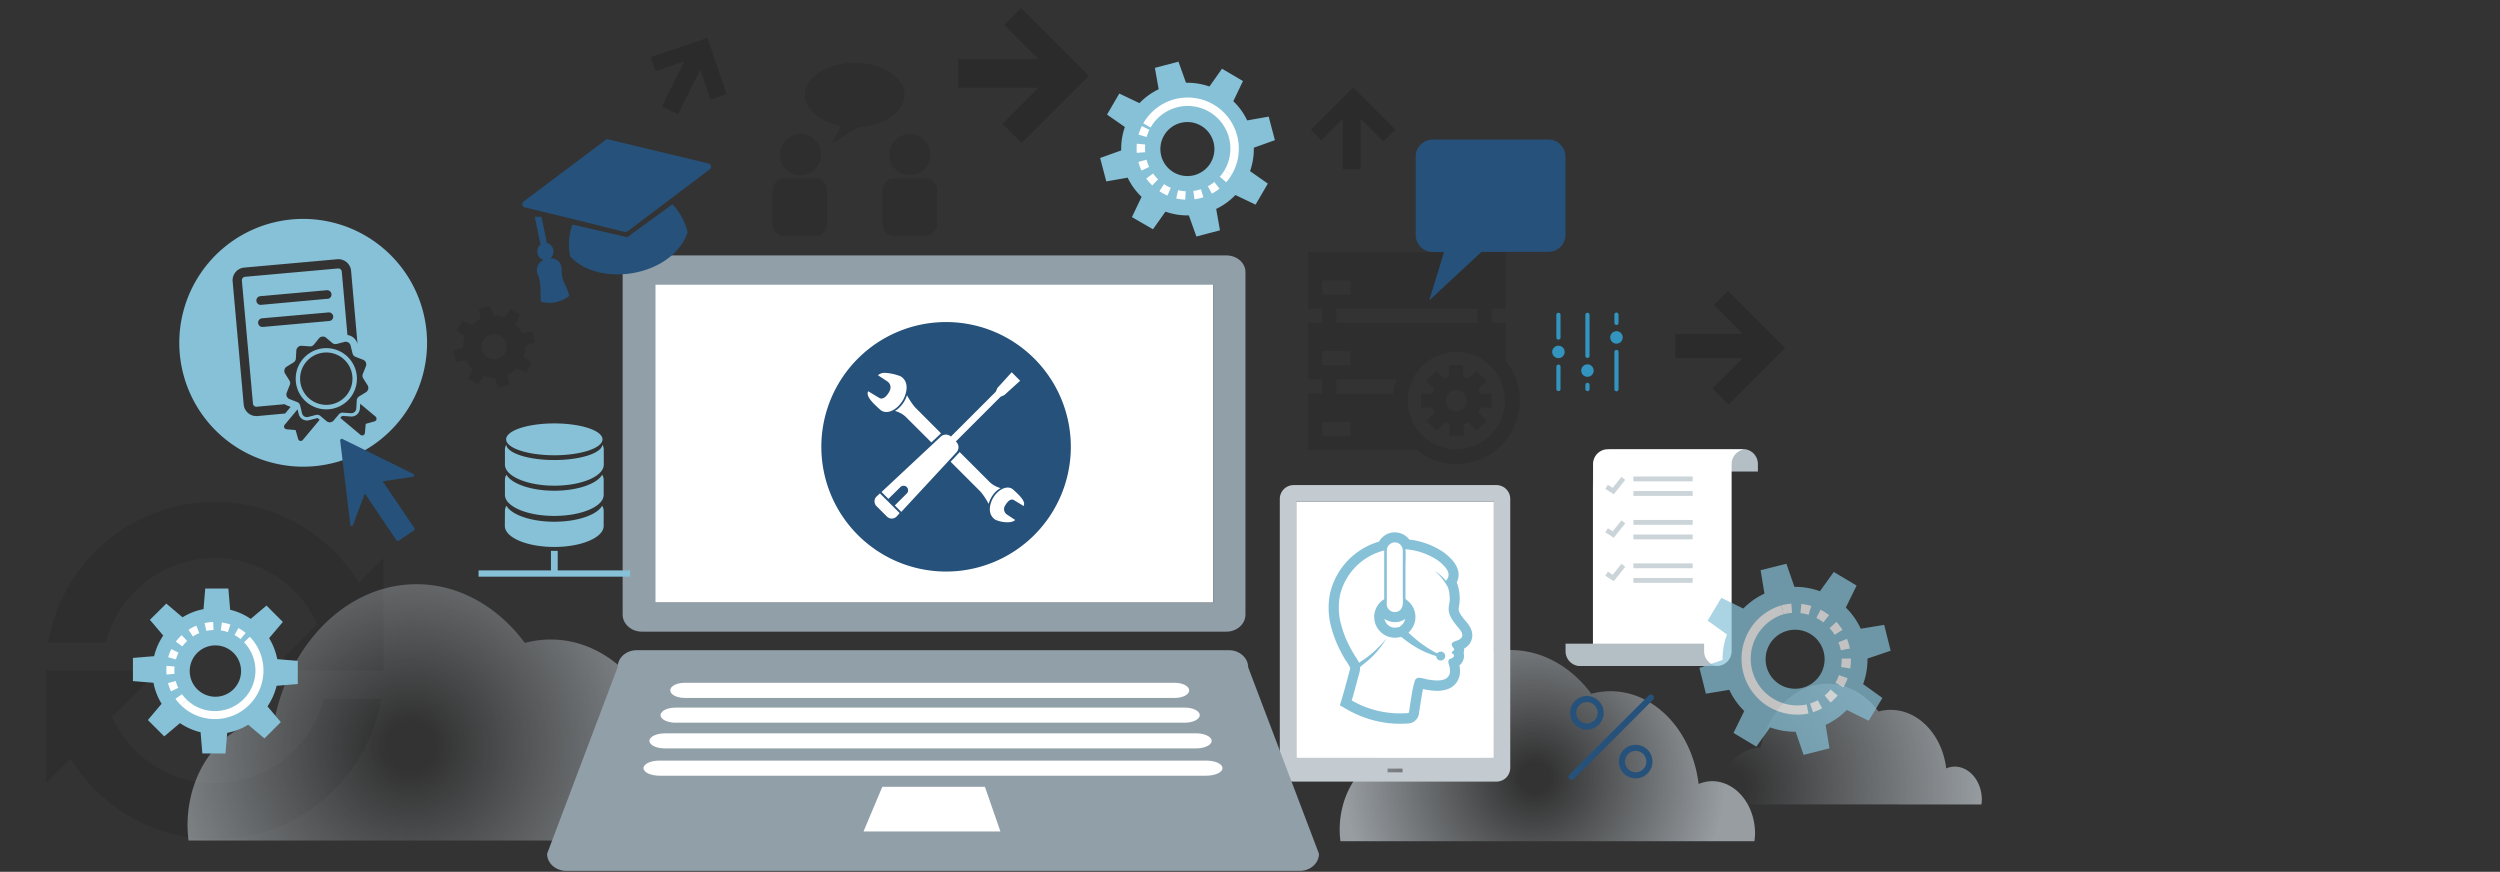<svg xmlns="http://www.w3.org/2000/svg" xmlns:xlink="http://www.w3.org/1999/xlink" viewBox="0 0 992.22 346"><rect x="0" y="0" width="992.22" height="346" fill="#333333" stroke="none"/><defs><radialGradient id="a" cx="163.16" cy="296.31" r="123.08" gradientUnits="userSpaceOnUse"><stop offset="0.08" stop-color="#c3cbd1" stop-opacity="0"/><stop offset="1" stop-color="#c3cbd1" stop-opacity="0.7"/></radialGradient><radialGradient id="b" cx="609.08" cy="308.62" r="76.19" xlink:href="#a"/><radialGradient id="c" cx="684.44" cy="312.74" r="103.54" xlink:href="#a"/></defs><title>comstor_services</title><path d="M642.7,187.14v-3a5.91,5.91,0,0,0-5.23-5.86h55a5.9,5.9,0,0,1,5.22,5.86v3Z" fill="#b3bec5"/><path d="M85.21,333.12A67,67,0,0,1,28,301l-9.78,9.78V266.14H62.88L44.51,284.53a44.67,44.67,0,0,0,84-7.22h22.8A67,67,0,0,1,85.21,333.12Zm67-67H107.54l18.37-18.37A44.65,44.65,0,0,0,42,255H19.16a67,67,0,0,1,123.25-23.72l9.79-9.79Z" opacity="0.1"/><path d="M295.15,333.6a32.52,32.52,0,0,0,.34-4c0-15.42-10.27-27.93-22.93-27.93a19,19,0,0,0-7.11,1.51c-3.38-27.92-23.07-49.37-46.93-49.37a39.2,39.2,0,0,0-10.19,1.37c-10.65-14.28-26-23.31-43-23.31-27.3,0-50.15,23-56.39,53.85h-.11c-19,0-34.4,18.75-34.4,41.89a51.18,51.18,0,0,0,.4,6Z" fill="url(#a)"/><path d="M115.92,87.08a49.17,49.17,0,1,0,53.38,44.57A49.18,49.18,0,0,0,115.92,87.08ZM96.71,160.5l-4.38-48.8a5.07,5.07,0,0,1,4.59-5.5l36.93-3.31a5.06,5.06,0,0,1,5.49,4.59l2.56,29.08a4.78,4.78,0,0,0-4-3.59l-2.26-25.17a1.38,1.38,0,0,0-1.5-1.25l-36.93,3.31A1.4,1.4,0,0,0,96,111.37l4.39,48.8a1.38,1.38,0,0,0,1.5,1.25l11.1-1a4,4,0,0,0,1,.54l1.35.54-2.18,2.62-10.91,1A5.07,5.07,0,0,1,96.71,160.5Zm33.18-41.91L103.53,121a1.73,1.73,0,0,1-.31-3.44l26.36-2.37a1.73,1.73,0,1,1,.31,3.44Zm2.36,6.93a1.74,1.74,0,0,1-1.57,1.88l-26.36,2.36a1.72,1.72,0,0,1-.31-3.43L130.38,124A1.74,1.74,0,0,1,132.25,125.52Zm-12.07,49.1a1.07,1.07,0,0,1-1.05.36,1,1,0,0,1-.8-.76l-1-3.52-3.63-.34a1.08,1.08,0,0,1-.89-.67,1.05,1.05,0,0,1,.17-1.09l5.12-6.14.45,1.87a3.4,3.4,0,0,0,1.54,2.07,3.29,3.29,0,0,0,2.55.38l3.2-.82a.63.63,0,0,1,.45.15l.58.49Zm12.25-7.73a2,2,0,0,1-2.84.25l-2.44-2.06a1.94,1.94,0,0,0-1.75-.4l-3.09.8a2,2,0,0,1-1.53-.22,2,2,0,0,1-.91-1.24l-.75-3.1a2,2,0,0,0-1.19-1.36l-3-1.16a2,2,0,0,1-1.12-2.62l1.21-3a1.93,1.93,0,0,0-.16-1.79l-1.71-2.7a2,2,0,0,1,.63-2.77l2.72-1.68a2,2,0,0,0,.93-1.55l.18-3.18a2,2,0,0,1,.69-1.38,2,2,0,0,1,1.46-.49l3.18.23a1.92,1.92,0,0,0,1.65-.71l2-2.46a2,2,0,0,1,1.37-.72,2,2,0,0,1,1.47.46l2.44,2.07a2,2,0,0,0,1.75.4l3.1-.81a2,2,0,0,1,1.52.23,2,2,0,0,1,.92,1.23l.75,3.1a2,2,0,0,0,1.19,1.36l3,1.16a2,2,0,0,1,1.11,1.08,2,2,0,0,1,0,1.54l-1.21,3a2,2,0,0,0,.16,1.79l1.72,2.7a2,2,0,0,1,.26,1.52,2,2,0,0,1-.9,1.26l-2.71,1.67a2,2,0,0,0-.93,1.55l-.19,3.18A2,2,0,0,1,139.3,164l-3.19-.23a2,2,0,0,0-1.65.71Zm17-.48a1.07,1.07,0,0,1-.75.81l-3.52,1-.34,3.63a1.09,1.09,0,0,1-.66.9,1.08,1.08,0,0,1-1.1-.18l-8-6.69.49-.59a.65.65,0,0,1,.51-.22l3.2.24a3.38,3.38,0,0,0,2.44-.82,3.42,3.42,0,0,0,1.14-2.32l.11-1.93,6.14,5.13A1.07,1.07,0,0,1,149.4,166.41Z" fill="#86c1d7"/><path d="M141.61,149.23a12.15,12.15,0,1,0-11,13.19A12.17,12.17,0,0,0,141.61,149.23Zm-11.17,11.41a10.39,10.39,0,1,1,9.41-11.27A10.41,10.41,0,0,1,130.44,160.64Z" fill="#86c1d7"/><rect x="248.11" y="264.89" width="245.65" height="69.96" fill="#fff"/><path d="M696.31,333.85a26.21,26.21,0,0,0,.25-3c0-11.49-7.65-20.82-17.1-20.82a14.22,14.22,0,0,0-5.3,1.13c-2.52-20.82-17.2-36.82-35-36.82a29.44,29.44,0,0,0-7.59,1C623.63,264.73,612.22,258,599.48,258c-20.36,0-37.39,17.12-42.05,40.16h-.08c-14.17,0-25.65,14-25.65,31.23a38.39,38.39,0,0,0,.3,4.46Z" fill="url(#b)"/><path d="M786.41,319.28a16.63,16.63,0,0,0,.15-1.88c0-7.26-4.83-13.14-10.79-13.14a8.81,8.81,0,0,0-3.34.71c-1.59-13.14-10.86-23.23-22.08-23.23a18.65,18.65,0,0,0-4.8.64c-5-6.72-12.21-11-20.24-11-12.85,0-23.6,10.8-26.54,25.34h0c-8.94,0-16.18,8.83-16.18,19.71a23.84,23.84,0,0,0,.19,2.82Z" fill="url(#c)"/><path d="M449.25,86.17,457.6,91,462.55,84a26.17,26.17,0,0,0,9.29,1.49l3,8.38,9.35-2.47-1.5-8.48a26.33,26.33,0,0,0,7.63-5.52l8,3.82,4.87-8.35-7.06-4.95a26.14,26.14,0,0,0,1.49-9.29l8.37-3-2.46-9.35L495,47.79a26.07,26.07,0,0,0-5.51-7.62l3.82-8L485,27.27,480,34.34a26.14,26.14,0,0,0-9.29-1.49l-3-8.38-9.35,2.46,1.5,8.49a26.1,26.1,0,0,0-7.62,5.52l-8-3.82-4.87,8.35,7.07,4.94A26.18,26.18,0,0,0,445,59.7l-8.37,3L439.07,72l8.49-1.49a26.1,26.1,0,0,0,5.52,7.62ZM462,53.76a10.72,10.72,0,1,1,3.87,14.66A10.71,10.71,0,0,1,462,53.76Z" fill="#86c1d7"/><path d="M455.22,49.78a18.61,18.61,0,1,1,32.15,18.75" fill="none" stroke="#fff" stroke-width="3.35"/><path d="M487.37,68.53a18.61,18.61,0,0,1-32.15-18.75" fill="none" stroke="#fff" stroke-miterlimit="10" stroke-width="3.35" stroke-dasharray="3.35 3.35"/><rect x="256.87" y="106.66" width="224.62" height="132.51" fill="#fff"/><rect x="514.44" y="199.16" width="78.47" height="101.66" fill="#fff"/><path d="M593.9,192.53H513.44a5.49,5.49,0,0,0-5.5,5.47V304.74a5.49,5.49,0,0,0,5.5,5.47H593.9a5.48,5.48,0,0,0,5.5-5.47V198A5.48,5.48,0,0,0,593.9,192.53Zm-37.25,114H550.7v-1.48h5.95Zm36.26-5.71H514.44V199.16h78.47Z" fill="#c3cbd1"/><path d="M495.38,264.82c0-3.72-3.43-6.77-7.62-6.77h-235c-4.3,0-7.63,3.05-7.63,6.77l-28,74.05c0,3.72,3.44,6.77,7.63,6.77h291.1c4.19,0,7.63-3.05,7.63-6.77ZM271.71,271H466.29c3.11,0,5.69,1.34,5.69,3s-2.58,3-5.69,3H271.71c-3.11,0-5.69-1.34-5.69-3S268.49,271,271.71,271Zm-3.65,9.83h202.2c3.22,0,5.91,1.34,5.91,3s-2.69,3-5.91,3H268.06c-3.22,0-5.9-1.34-5.9-3S264.84,280.85,268.06,280.85Zm-4.19,10.21H474.66c3.44,0,6.23,1.34,6.23,3s-2.79,3-6.23,3H263.87c-3.43,0-6.12-1.34-6.12-3S260.55,291.06,263.87,291.06ZM342.72,330l7.46-17.74h40.71L397.06,330Zm136.13-22.13H261.73c-3.44,0-6.34-1.34-6.34-3s2.79-3,6.34-3H478.85c3.54,0,6.34,1.34,6.34,3S482.29,307.86,478.85,307.86Z" fill="#919fa9"/><path d="M486.69,101.37H254.75c-4.19,0-7.63,3.06-7.63,6.78V243.92c0,3.73,3.44,6.78,7.63,6.78H486.69c4.19,0,7.62-3,7.62-6.78V108.15C494.42,104.43,491,101.37,486.69,101.37Zm-5.2,137.79H260.16V113H481.49Z" fill="#919fa9"/><polygon points="380.37 23.45 380.37 34.85 412.15 34.85 397.85 49.14 405.47 56.76 425.47 36.77 432.13 30.1 405.22 3.18 398.55 9.85 412.15 23.45 380.37 23.45" opacity="0.16"/><polygon points="664.93 132.52 664.93 142.11 691.67 142.11 679.64 154.14 686.05 160.55 702.87 143.73 708.48 138.12 685.84 115.47 680.23 121.08 691.67 132.52 664.93 132.52" opacity="0.16"/><polygon points="262.73 42.2 269.13 45.36 277.94 27.55 281.99 39.52 288.37 37.37 282.7 20.61 280.81 15.03 258.26 22.66 260.15 28.24 271.55 24.39 262.73 42.2" opacity="0.16"/><polygon points="532.94 67.1 540.07 67.1 540.07 47.22 549.01 56.16 553.77 51.4 541.26 38.89 537.1 34.73 520.26 51.56 524.43 55.73 532.94 47.22 532.94 67.1" opacity="0.16"/><path d="M214.71,119.77c-.39-3.59.27-7.22-1.2-10.64a4.45,4.45,0,0,1,2.26-6,3.34,3.34,0,0,1-2.49-2.66,3.49,3.49,0,0,1,1.41-3.51c-.07-.13-.24-.22-.27-.37L212.24,86l2.67.07L217,96a1.55,1.55,0,0,1,0,.43,3.39,3.39,0,0,1,2.58,2.68,3.46,3.46,0,0,1-1.14,3.41c2.29-.05,4.46,1.31,4.47,4.66,0,5,1.87,5.36,3,10.27A12.8,12.8,0,0,1,214.71,119.77Zm11.59-18a23.07,23.07,0,0,1,.9-12.64l21.51,4.94a.44.44,0,0,0,.45-.09L266.85,81.1a23.44,23.44,0,0,1,6.07,11.1C267.05,109.46,238.29,114.52,226.3,101.81Zm55.47-34.63L249.62,91.42c-1.4,1.08-1.81.51-2.56.43-13.26-3.33-26.39-6.6-38.94-9.58a1.34,1.34,0,0,1-.45-2.18l33.15-24.91,40.48,9.73A1.33,1.33,0,0,1,281.77,67.18Z" fill="#25517b"/><path d="M553.62,215.27a3.05,3.05,0,0,1,1.79.58,3.53,3.53,0,0,1,1.35,3.13v17.55c0,2.1.5,5-1.82,6.09a3.09,3.09,0,0,1-1.34.31,3.24,3.24,0,0,1-3.19-2.62,9.51,9.51,0,0,1,0-1.6V218.46a3.24,3.24,0,0,1,3.26-3.19m4.15,2.72a26.79,26.79,0,0,1,11.88,3.81,15.86,15.86,0,0,1,4,3.46c1.43,1.78,1.74,3.4.2,5.25a20,20,0,0,0-4.59-4,22.37,22.37,0,0,1,5.4,6.69,14.39,14.39,0,0,1,.68,4.51c0,1.37-.43,2.7-.44,4,0,2.5,1.77,4.87,3.27,6.7,1.1,1.34,3.34,3.51,1.39,5.13-.86.72-2,.78-2.87,1.34-1.07.65-.38,1.67.14,2.31.93,1.13-1.16,1.34-.61,2,.3.36,1,.67.77,1.25s-1,.89-1.56,1.09c-1,.39-.56,1.76-.35,2.52a7.11,7.11,0,0,1,.32,2.93,3.34,3.34,0,0,1-2.42,2.72,8.48,8.48,0,0,1-2.66.38,23.32,23.32,0,0,1-4.39-.55,14.85,14.85,0,0,0-2.73-.52,1.59,1.59,0,0,0-1.69,1.11,37.11,37.11,0,0,0-1.3,5.82c-.37,2.16-.68,4.33-1,6.49-.12.76-.53.58-1.24.62s-1.56.08-2.34.08a38.4,38.4,0,0,1-19.21-5.13c1-3.19,1.25-4.34,1.84-6.52.29-1.1.59-2.19.88-3.3a11,11,0,0,0,.63-3.44c1-.89,2.16-1.8,2.73-2.27a28.91,28.91,0,0,0,3-2.78,40.07,40.07,0,0,0,4.78-6.38,42.56,42.56,0,0,1-10.94,9.7c-.62-1.32-1.53-2.51-2.27-3.77s-1.5-2.68-2.17-4.07a40.33,40.33,0,0,1-2.66-7.22,25.3,25.3,0,0,1-.41-11.95,24,24,0,0,1,17.5-17.53V237.4a1.48,1.48,0,0,1,0,.42,8.42,8.42,0,0,0-2.75,2.69,8.27,8.27,0,0,0,8.8,12.41,2.46,2.46,0,0,1,.54-.09c.26,0,.4.12.79.43s.86.69,1.29,1c.95.72,1.92,1.39,2.92,2a35,35,0,0,0,5.17,2.73c.85.36,1.71.68,2.59,1l1.29.39a1.77,1.77,0,0,0,.52,1.25,1.67,1.67,0,0,0,1.2.5,1.76,1.76,0,0,0,.34-3.5l-.27,0a1.77,1.77,0,0,0-.94.27,1.75,1.75,0,0,0-.46.4l-.93-.46A48.08,48.08,0,0,1,559,251.06a8.29,8.29,0,0,0-.45-12.74c-.86-.65-.74-.58-.74-1.62V223.54a48.93,48.93,0,0,0,0-5.55m-4.15-6.72h0a7.27,7.27,0,0,0-6.34,3.69,28,28,0,0,0-19.37,20.24,29.17,29.17,0,0,0,.43,13.84,44.39,44.39,0,0,0,2.93,7.93c.7,1.48,1.49,2.95,2.33,4.39.32.54.64,1,1,1.52a17.17,17.17,0,0,1,1.13,1.91l.09.18v.11a6.79,6.79,0,0,1-.32,1.52l-.18.65c-.23.9-.48,1.8-.72,2.69l-.16.59-.27,1c-.43,1.61-.75,2.79-1.53,5.4l-.9,3,2.74,1.58A42.87,42.87,0,0,0,551.08,287a43.53,43.53,0,0,0,4.56.24c.88,0,1.76,0,2.61-.09h.12a4.56,4.56,0,0,0,4.8-4l.2-1.32c.25-1.68.52-3.42.81-5.1l.07-.45c.17-1,.33-1.91.53-2.8l.4.09a27.1,27.1,0,0,0,5.16.62,12.46,12.46,0,0,0,3.9-.58,7.31,7.31,0,0,0,5.14-5.95,10.09,10.09,0,0,0-.17-3.56,4.86,4.86,0,0,0,1.59-2.29,4.49,4.49,0,0,0,.09-2.65,5.18,5.18,0,0,0,.18-.84,5.06,5.06,0,0,0,0-.87,7.37,7.37,0,0,0,1.07-.74,5.84,5.84,0,0,0,2.18-4.06c.24-2.82-1.61-5-2.72-6.28l-.33-.39c-.7-.86-2.36-2.9-2.36-4.15a12.82,12.82,0,0,1,.17-1.38,16,16,0,0,0,.27-2.68,18.34,18.34,0,0,0-.87-5.75l-.09-.27-.12-.25c0-.09-.09-.17-.13-.26,1-2.07,1.4-5-1.36-8.46a19.82,19.82,0,0,0-5-4.35,30.34,30.34,0,0,0-12.46-4.28,7.12,7.12,0,0,0-5.69-2.86Zm0,37.84a4.29,4.29,0,0,1-1.6-.3,4.24,4.24,0,0,1-2.43-2.65,3.53,3.53,0,0,1-.14-.56,7.26,7.26,0,0,0,4.2,1.33,7.16,7.16,0,0,0,3-.69,8.07,8.07,0,0,0,1-.57,4.14,4.14,0,0,1-1.34,2.38l-.91.8a8.89,8.89,0,0,0-.93.16,3.91,3.91,0,0,1-.91.1Z" fill="#86c1d7"/><path d="M375.46,127.82A49.51,49.51,0,1,0,425,177.32,49.51,49.51,0,0,0,375.46,127.82ZM360,156.89a26.23,26.23,0,0,0,3.12,4.71L373.49,172l-3.84,3.59L359.44,165.4a10.26,10.26,0,0,0-4.24-2.3,9.24,9.24,0,0,0,1.91-1.5,11.33,11.33,0,0,0,2.74-4.4C359.89,157.09,359.92,157,360,156.89Zm-15.53-1.31.09-.31,4.54,2.74c.05,0,1.09.69,2.53-.75a8,8,0,0,0,1.22-1.63c1.61-2.74-.57-4.18-.66-4.24l-3.74-2.46.26-.21a4.17,4.17,0,0,1,2.16-.75,19.7,19.7,0,0,1,6.5,1.35c.89.48,3.63,2.42,1.88,7.54a11.39,11.39,0,0,1-2.69,4.31c-2.46,2.46-5.42,3.06-7.2,1.45C345.85,159.51,343.94,157.35,344.43,155.58ZM355.85,205A2.68,2.68,0,0,1,352,205l-4.12-4.11a2.7,2.7,0,0,1,.07-3.89l1.29-1.18,7.83,7.83Zm1.85-1.83-2.56-2.57,4.75-4.74a1.82,1.82,0,0,0,0-2.54,1.8,1.8,0,0,0-2.54,0L352.6,198l-2.73-2.74,23.54-22a3,3,0,0,1,4,0l17.79-17.78.66-1.5,5.67-6.24,3.36,3.37-6.29,5.7-1.46.64-17.77,17.76.24.24a3,3,0,0,1,.08,4ZM392.37,200a26.47,26.47,0,0,0-3.17-4.83l-11.91-11.91,3.59-3.84c4.23,4.22,10.5,10.5,12,12a10.08,10.08,0,0,0,4.27,2.3,8.3,8.3,0,0,0-2.05,1.52,10.3,10.3,0,0,0-2.42,3.89C392.53,199.39,392.44,199.69,392.37,200Zm14,.53-.08.31-4-2.43s-.94-.6-2.19.65a7.28,7.28,0,0,0-1.07,1.43,2.57,2.57,0,0,0,.57,3.69l3.33,2.19-.27.21a4,4,0,0,1-1.9.66,11.75,11.75,0,0,1-5.64-.93c-.36-.2-3.45-2-1.77-6.93a10,10,0,0,1,2.37-3.8c2.17-2.17,4.8-2.7,6.37-1.28C405.14,197,406.83,198.93,406.39,200.51Z" fill="#25517b"/><path d="M597.62,143.11v-15H592v-5.61h5.6V100.11H519.17v22.41h5.6v5.61h-5.6v22.41h5.6v5.61h-5.6v22.41h43a25.21,25.21,0,0,0,35.45-35.45Zm-72.85-31.8H536v5.61H524.77Zm61.65,11.21v5.61h-56v-5.61Zm-61.65,16.82H536v5.6H524.77ZM536,173H524.77v-5.6H536Zm17-16.81H530.37v-5.61h23.88A24.61,24.61,0,0,0,553,156.15Zm25,22.09A19.29,19.29,0,1,1,597.29,159,19.32,19.32,0,0,1,578,178.24Zm14-16.49v-5.61h-4.66a9.22,9.22,0,0,0-.69-1.69l3.33-3.33-4-4-3.26,3.26a10,10,0,0,0-2-.82v-4.66h-5.6v4.66a9.41,9.41,0,0,0-1.82.75l-3.2-3.19-4,4,3.2,3.2a9.84,9.84,0,0,0-.77,1.83H564v5.6h4.65a8.94,8.94,0,0,0,.83,1.95L566.22,167l4,4,3.33-3.33a9.19,9.19,0,0,0,1.69.68V173h5.61V168.3a8.85,8.85,0,0,0,1.82-.76l3.4,3.4,4-4-3.4-3.39a9.8,9.8,0,0,0,.76-1.83Zm-14,1.4a4.2,4.2,0,1,1,4.21-4.21A4.21,4.21,0,0,1,578,163.15Z" opacity="0.1"/><path d="M220,168.05c10.56,0,19.12,2.83,19.12,6.32s-8.56,6.32-19.12,6.32-19.12-2.83-19.12-6.32S209.45,168.05,220,168.05ZM200.4,178.41a3.88,3.88,0,0,1,.54-1.9c.38,3.37,8.75,6.07,19.07,6.07s18.7-2.7,19.08-6.07a3.88,3.88,0,0,1,.54,1.9v6c0,4.61-8.79,8.35-19.62,8.35S200.4,189,200.4,184.38Zm0,12a4,4,0,0,1,.59-2c2.1,3.64,9.81,6.35,19,6.35s16.92-2.7,19-6.35a4,4,0,0,1,.6,2v6c0,4.61-8.79,8.35-19.62,8.35S200.4,201,200.4,196.4Zm0,12.32a4,4,0,0,1,.59-2c2.1,3.64,9.81,6.34,19,6.34s16.92-2.7,19-6.34a4,4,0,0,1,.6,2v6c0,4.61-8.79,8.35-19.62,8.35s-19.61-3.74-19.61-8.35Zm49.68,26.13H189.94v-2.47h28.73v-7.75h2.68v7.75h28.73Z" fill="#86c1d7"/><path d="M629.81,276.25a6.66,6.66,0,1,0,6.66,6.66A6.66,6.66,0,0,0,629.81,276.25Zm0,10.89a4.24,4.24,0,1,1,4.24-4.23A4.24,4.24,0,0,1,629.81,287.14Zm19.36,8.47a6.66,6.66,0,1,0,6.66,6.66A6.66,6.66,0,0,0,649.17,295.61Zm0,10.89a4.24,4.24,0,1,1,4.24-4.23A4.24,4.24,0,0,1,649.17,306.5Zm6.91-28.79-31.46,31.46a1.21,1.21,0,0,1-.86.36,1.17,1.17,0,0,1-.85-.36,1.2,1.2,0,0,1,0-1.71L654.37,276a1.21,1.21,0,0,1,1.71,1.71Z" fill="#25517b"/><path d="M324,70.83H310.87c-2.32,0-4.21,2.11-4.21,4.8V88.78c0,2.61,1.89,4.79,4.21,4.79H324c2.32,0,4.21-2.18,4.21-4.79V75.63C328.23,72.94,326.34,70.83,324,70.83Zm-6.61-1.3a8.18,8.18,0,1,0,0-16.35,8.18,8.18,0,0,0,0,16.35Zm50.19,1.3H354.52c-2.32,0-4.21,2.11-4.21,4.8V88.78c0,2.61,1.89,4.79,4.21,4.79H367.6a4.56,4.56,0,0,0,4.28-4.79V75.63A4.52,4.52,0,0,0,367.6,70.83Zm-14.68-9.52a8.18,8.18,0,1,0,8.14-8.13A8.2,8.2,0,0,0,352.92,61.31ZM340.79,50.42C351,49.9,359,44.38,359,37.7c0-7.05-8.86-12.79-19.75-12.79s-19.83,5.74-19.83,12.79c0,5.81,6.1,10.75,14.45,12.28L330,57.1Z" opacity="0.1"/><path d="M568.63,100a6.76,6.76,0,0,1-6.75-6.75V62.14a6.76,6.76,0,0,1,6.75-6.75h45.93a6.76,6.76,0,0,1,6.75,6.75V93.21a6.76,6.76,0,0,1-6.75,6.75H588l-20.76,19.27L573.14,100Z" fill="#25517b"/><path d="M164.26,210.52l-6,4.07a.68.68,0,0,1-.92-.18l-12.54-18.53L140,208.64a.6.6,0,0,1-.68,0A.61.61,0,0,1,139,208l-4-33.26a.9.9,0,0,1,.28-.48.68.68,0,0,1,.55-.08L163.85,188a.67.67,0,0,1,.38.26,1.14,1.14,0,0,1,.09.26.65.65,0,0,1-.27.67l-12.15,1.84,12.54,18.53A.68.68,0,0,1,164.26,210.52Z" fill="#25517b"/><path d="M640.74,124.87a.82.82,0,0,1,1.64,0v3.29a.82.82,0,1,1-1.64,0Zm-11.52,0a.83.83,0,0,1,1.65,0v16.46a.83.83,0,0,1-1.65,0Zm-11.52,0a.83.83,0,0,1,1.65,0v9a.83.83,0,1,1-1.65,0Zm1.65,29.62a.83.83,0,0,1-1.65,0v-9.05a.83.83,0,0,1,1.65,0Zm-.82-12.34a2.47,2.47,0,1,1,2.46-2.47A2.47,2.47,0,0,1,618.53,142.15Zm12.34,12.34a.83.83,0,0,1-1.65,0v-1.64a.83.83,0,1,1,1.65,0Zm-.83-4.94a2.47,2.47,0,1,1,2.47-2.46A2.47,2.47,0,0,1,630,149.55Zm12.34,4.94a.82.82,0,1,1-1.64,0V139.68a.82.82,0,1,1,1.64,0Zm-.82-18.1a2.47,2.47,0,1,1,2.47-2.47A2.48,2.48,0,0,1,641.56,136.39Z" fill="#3395bf"/><path d="M632.26,195v-10.8a5.91,5.91,0,0,1,5.22-5.87h55a5.91,5.91,0,0,0-5.22,5.87v73.28h0l0,1A5.92,5.92,0,0,1,682,264.3H627a5.9,5.9,0,0,0,5.22-5.86v-1.35h0v-68" fill="#fff"/><line x1="648.27" y1="190.07" x2="671.8" y2="190.07" fill="none" stroke="#cbd4d8" stroke-width="1.92"/><line x1="648.27" y1="195.85" x2="671.8" y2="195.85" fill="none" stroke="#cbd4d8" stroke-width="1.92"/><polyline points="644.28 189.87 640.27 194.9 637.63 193.2" fill="none" stroke="#cbd4d8" stroke-width="1.92"/><line x1="648.27" y1="207.32" x2="671.8" y2="207.32" fill="none" stroke="#cbd4d8" stroke-width="1.92"/><line x1="648.27" y1="213.1" x2="671.8" y2="213.1" fill="none" stroke="#cbd4d8" stroke-width="1.92"/><polyline points="644.28 207.12 640.27 212.15 637.63 210.44" fill="none" stroke="#cbd4d8" stroke-width="1.92"/><line x1="648.27" y1="224.56" x2="671.8" y2="224.56" fill="none" stroke="#cbd4d8" stroke-width="1.92"/><line x1="648.27" y1="230.35" x2="671.8" y2="230.35" fill="none" stroke="#cbd4d8" stroke-width="1.92"/><polyline points="644.28 224.37 640.27 229.4 637.63 227.69" fill="none" stroke="#cbd4d8" stroke-width="1.92"/><path d="M676.35,255.47v3a5.9,5.9,0,0,0,5.22,5.86h-55a5.9,5.9,0,0,1-5.22-5.86v-3Z" fill="#b3bec5"/><g opacity="0.7"><path d="M750.38,258.26,747.81,248l-9.3,1.53a28.73,28.73,0,0,0-5.92-8.4l4.27-8.72L727.8,227l-5.49,7.65a28.74,28.74,0,0,0-10.13-1.74L709,223.74l-10.24,2.57,1.53,9.29a28.76,28.76,0,0,0-8.4,5.93l-8.71-4.27-5.43,9.06,7.65,5.49a28.74,28.74,0,0,0-1.74,10.13l-9.18,3.14,2.57,10.24,9.29-1.53a28.58,28.58,0,0,0,5.93,8.4L688,290.9l9.06,5.43,5.49-7.65a28.74,28.74,0,0,0,10.13,1.74l3.14,9.18L726.1,297l-1.53-9.3a28.73,28.73,0,0,0,8.4-5.92l8.71,4.27L747.1,277l-7.65-5.49a28.52,28.52,0,0,0,1.74-10.13ZM715.3,273a11.71,11.71,0,1,1,8.51-14.22A11.71,11.71,0,0,1,715.3,273Z" fill="#86c1d7"/><path d="M717.4,281.39A20.33,20.33,0,0,1,707.49,242" fill="none" stroke="#fff" stroke-width="3.66"/><path d="M707.49,242a20.33,20.33,0,0,1,9.91,39.44" fill="none" stroke="#fff" stroke-miterlimit="10" stroke-width="3.66" stroke-dasharray="3.66 3.66"/></g><path d="M66,239.55,59.5,246l5.29,6.25a24.86,24.86,0,0,0-3.62,8.17l-8.41.71v9.18l8.16.68a24.78,24.78,0,0,0,3.22,8.33l-5.45,6.45,6.49,6.49L71.43,287a24.91,24.91,0,0,0,8.18,3.62l.7,8.41h9.18l.68-8.17a24.83,24.83,0,0,0,8.34-3.22l6.44,5.45,6.5-6.49-5.29-6.25a24.86,24.86,0,0,0,3.62-8.17l8.41-.7v-9.19l-8.16-.68a24.78,24.78,0,0,0-3.22-8.33l5.45-6.45-6.49-6.49-6.26,5.29A24.86,24.86,0,0,0,91.34,242l-.7-8.41H81.46l-.68,8.16A24.83,24.83,0,0,0,72.44,245Zm26.69,19.58a10.19,10.19,0,1,1-14.41,0A10.19,10.19,0,0,1,92.68,259.13Z" fill="#86c1d7"/><path d="M98,253.83a17.68,17.68,0,0,1-25,25" fill="none" stroke="#fff" stroke-width="3.18"/><path d="M73,278.83a17.68,17.68,0,1,1,25-25" fill="none" stroke="#fff" stroke-miterlimit="10" stroke-width="3.18" stroke-dasharray="3.18 3.18"/><g opacity="0.1"><path d="M185.82,150.25l3.91,2.28,2.31-3.3a12.32,12.32,0,0,0,4.35.7l1.39,3.92,4.37-1.16-.7-4a12.33,12.33,0,0,0,3.57-2.58l3.75,1.79,2.28-3.91-3.3-2.31a12.35,12.35,0,0,0,.7-4.35l3.91-1.39-1.15-4.37-4,.7a12.33,12.33,0,0,0-2.58-3.57l1.79-3.75-3.91-2.28-2.31,3.3a12.35,12.35,0,0,0-4.35-.7l-1.39-3.91-4.37,1.15.7,4a12.33,12.33,0,0,0-3.57,2.58l-3.75-1.79-2.28,3.91,3.3,2.31a12.35,12.35,0,0,0-.7,4.35l-3.91,1.39,1.15,4.37,4-.7a12.33,12.33,0,0,0,2.58,3.57Zm6-15.16a5,5,0,1,1,1.81,6.86A5,5,0,0,1,191.8,135.09Z"/></g></svg>